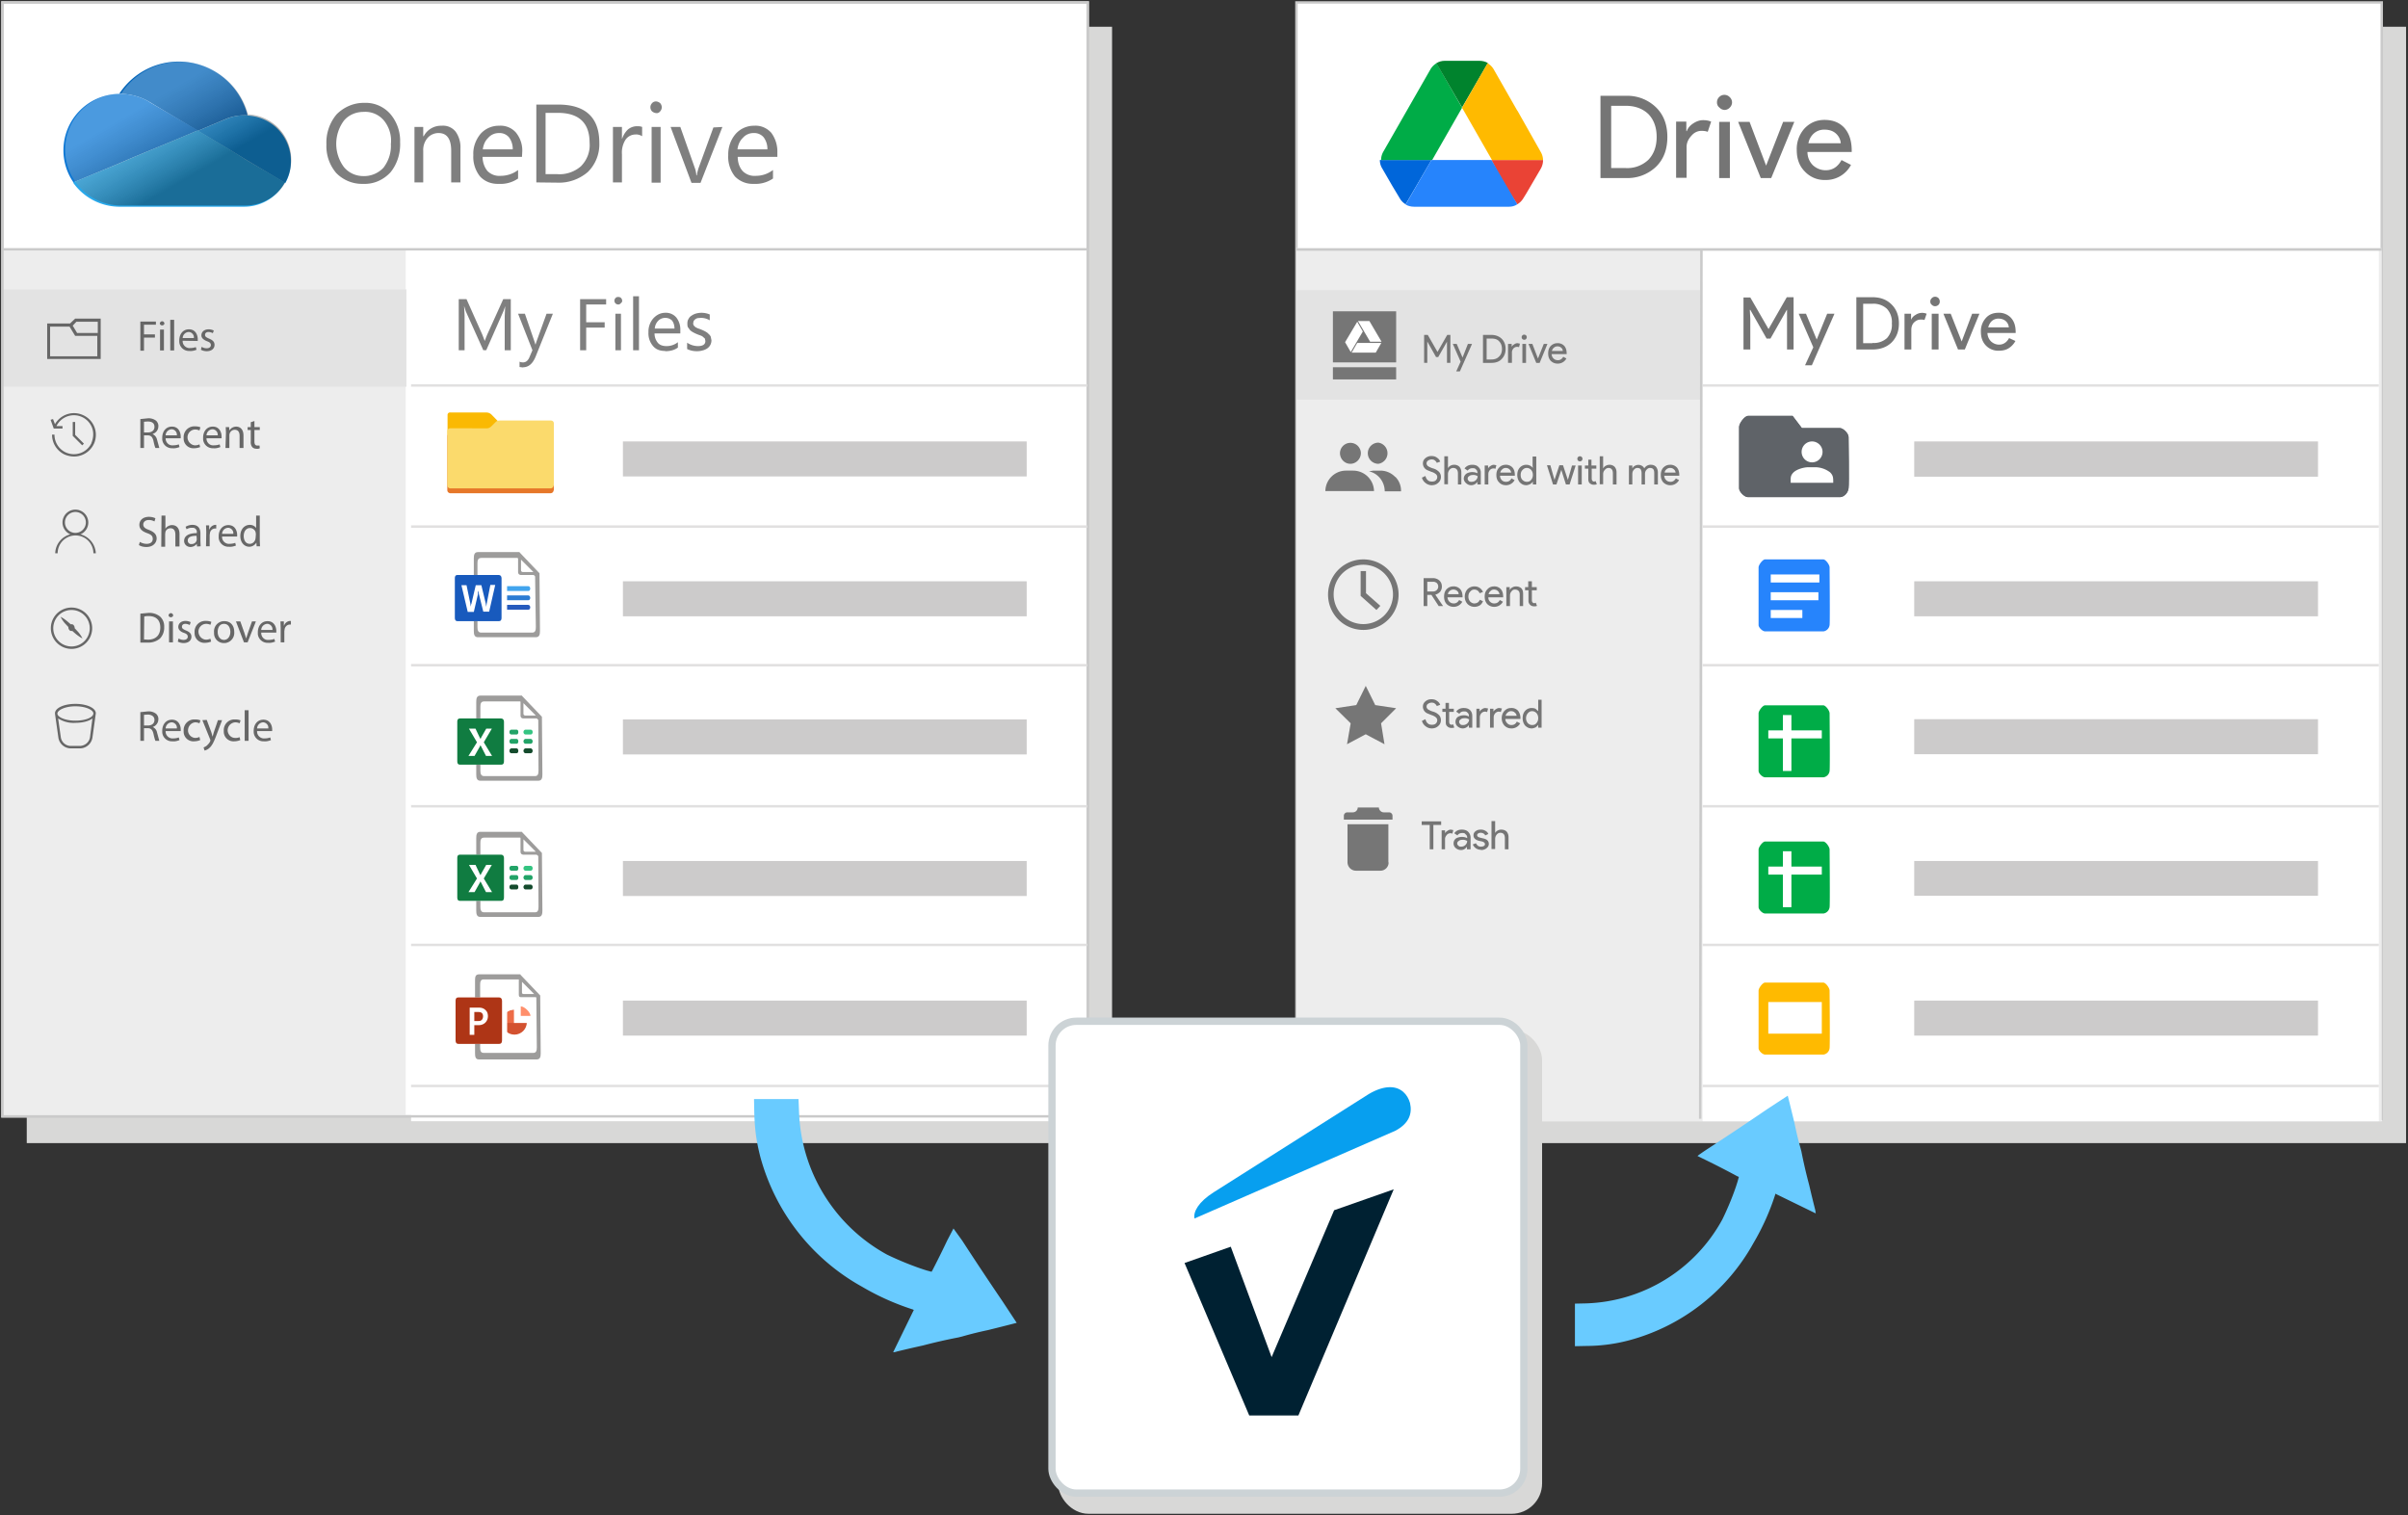 <svg xmlns="http://www.w3.org/2000/svg" id="migrate-onedrive-to-google-drive" viewBox="0 0 990 623">
	<rect x="0" y="0" width="990" height="623" fill="#333333" stroke="none"/>
	<defs>
		<path id="b" d="M61.5 50.6 35.8 111 19 65.6 0 72.3 26.6 135h20.2L86 42z"/>
		<path id="c" d="M75.8 2.8 12 43.2c-6.3 4-8.5 8.1-7.9 10.8l82.6-36.1c5.6-3 7-7 6-11.4C91.7 3 89 0 84.5 0c-2.4 0-5.3.8-8.7 2.8Z"/>
		<linearGradient id="a" x1="30.1%" x2="64.1%" y1="34.6%" y2="71.8%">
			<stop offset="0%" stop-color="#FFF" stop-opacity=".5"/>
			<stop offset="100%" stop-opacity=".7"/>
		</linearGradient>
	</defs>
	<g fill="none" fill-rule="evenodd">
		<path fill="#D8D8D7" fill-rule="nonzero" d="M543 11h446.2v459H543z"/>
		<path fill="#FFF" fill-rule="nonzero" d="M533 1h446.2v460H533z"/>
		<path fill="#FFF" stroke="#CACACA" d="M533 1h446.2v459H533z"/>
		<path fill="#EDEDED" fill-rule="nonzero" d="M533 102h446.2v359H533z"/>
		<g fill-rule="nonzero">
			<path fill="#FFF" d="M728.8 175h220.6v42H728.8z"/>
			<path fill="#69CBFF" d="M767.1 202.7c0 .6-.4 1-1 1.1h-16.8c-.6 0-1-.5-1.1-1.1v-13.3c0-.6.5-1 1.1-1.1h4.8c.3 0 .5.1.7.3l2.2 2.3a3 3 0 0 0 2 .8h7c.6 0 1 .5 1.1 1.1v9.9Z"/>
			<path fill="#067FC0" d="M782 190.5h5.1v1h-3.9v3.1h3.6v1h-3.6v4.3H782v-9.4Zm12.4 6a3.3 3.3 0 0 1-3 3.6h-.4a3.3 3.3 0 0 1-3.3-3.2v-.3a3.3 3.3 0 0 1 3-3.6h.4c1.7 0 3.2 1.4 3.3 3.1v.4Zm-5.4.1c0 1.5.9 2.6 2.1 2.6 1.2 0 2.1-1.1 2.1-2.6 0-1.1-.6-2.6-2-2.6s-2.1 1.3-2.2 2.6Zm7-6.6h1.2v10H796v-10Zm9.1 0v8.2l.1 1.8h-1.1l-.1-1.2c-.4.8-1.3 1.4-2.3 1.3-1.6 0-2.9-1.4-2.9-3.5 0-2.3 1.4-3.6 3-3.6.8 0 1.6.3 2 1v-4h1.3Zm-1.2 6-.1-.5a2 2 0 0 0-1.8-1.5c-1.3 0-2 1.1-2 2.6s.7 2.5 2 2.5c.9 0 1.6-.6 1.8-1.5l.1-.5V196Zm4 .8a2.1 2.1 0 0 0 2 2.3h.4c.7 0 1.3-.1 2-.4l.1.9c-.7.3-1.5.4-2.3.4a3.1 3.1 0 0 1-3.3-3v-.5c0-2 1.2-3.7 3.2-3.7 2.2 0 2.8 2 2.8 3.2v.6l-4.9.2Zm3.6-.9a1.7 1.7 0 0 0-1.4-2h-.3a2 2 0 0 0-1.9 2h3.6Zm2.7-.6-.1-2.1h1.1v1.3h.1a2 2 0 0 1 1.9-1.5h.4v1.2h-.4a1.6 1.6 0 0 0-1.6 1.6l-.1.6v3.6h-1.2l-.1-4.7Zm9.8-3.3-1.6.9-.2-.9 2-1.1h1v9.1h-1.1l-.1-8Z"/>
			<path fill="#FFF" d="M728.8 237.6h220.6v42H728.8z"/>
			<path fill="#69CBFF" d="M767.1 265.3c0 .6-.4 1-1 1.1h-16.8c-.6 0-1-.5-1.1-1.1V252c0-.6.5-1 1.1-1.1h4.8c.3 0 .5.1.7.3l2.2 2.3a3 3 0 0 0 2 .8h7c.6 0 1 .5 1.1 1.1v9.9Z"/>
			<path fill="#067FC0" d="M782 253.1h5.1v1h-3.9v3.1h3.6v1h-3.6v4.3H782v-9.4Zm12.4 6a3.3 3.3 0 0 1-3 3.6h-.4a3.3 3.3 0 0 1-3.3-3.2v-.3a3.3 3.3 0 0 1 3-3.6h.4c1.7 0 3.2 1.4 3.3 3.1v.4Zm-5.4.1c0 1.5.9 2.6 2.1 2.6 1.2 0 2.1-1.1 2.1-2.6 0-1.1-.6-2.6-2-2.6s-2.1 1.3-2.2 2.6Zm7-6.6h1.2v10H796v-10Zm9.1 0v8.2l.1 1.8h-1.1l-.1-1.2c-.4.8-1.3 1.4-2.3 1.3-1.6 0-2.9-1.4-2.9-3.5 0-2.3 1.4-3.6 3-3.6.8 0 1.6.3 2 1v-4h1.3Zm-1.2 6-.1-.5a2 2 0 0 0-1.8-1.4c-1.3 0-2 1.1-2 2.6s.7 2.5 2 2.5c.9 0 1.6-.6 1.8-1.5l.1-.5v-1.2Zm4 .8a2.1 2.1 0 0 0 2 2.3h.4c.7 0 1.3-.1 2-.4l.1.9c-.7.3-1.5.4-2.3.4a3.1 3.1 0 0 1-3.3-3v-.5c0-2 1.2-3.7 3.2-3.7 2.2 0 2.8 2 2.8 3.2v.6l-4.9.2Zm3.6-.9a1.7 1.7 0 0 0-1.4-2h-.3a2 2 0 0 0-1.9 2h3.6Zm2.7-.6-.1-2.1h1.1v1.3h.1a2 2 0 0 1 1.9-1.5h.4v1.2h-.4a1.6 1.6 0 0 0-1.6 1.6l-.1.6v3.6h-1.2l-.1-4.7Zm7.2 4.7v-.8l1-.9c2.3-2.2 3.4-3.4 3.4-4.8.1-.9-.5-1.7-1.4-1.8h-.4c-.7 0-1.4.3-1.9.8l-.4-.9a4 4 0 0 1 2.6-.9c1.4-.1 2.7 1 2.8 2.3v.3c0 1.7-1.2 3-3.1 5l-.7.6h4.1v1l-6 .1Z"/>
			<path fill="#FFF" d="M728.8 299.9h220.6v42H728.8z"/>
			<path fill="#69CBFF" d="M767.1 327.6c0 .6-.4 1-1 1.1h-16.8c-.6 0-1-.5-1.1-1.1v-13.3c0-.6.5-1 1.1-1.1h4.8c.3 0 .5.1.7.3l2.2 2.3a3 3 0 0 0 2 .8h7c.6 0 1 .5 1.1 1.1v9.9Z"/>
			<path fill="#067FC0" d="M782 315.5h5.1v1h-3.9v3.1h3.6v1h-3.6v4.3H782v-9.4Zm12.4 6a3.3 3.3 0 0 1-3 3.6h-.4a3.3 3.3 0 0 1-3.3-3.2v-.3a3.3 3.3 0 0 1 3-3.6h.4c1.7 0 3.2 1.4 3.3 3.1v.4Zm-5.4 0c0 1.5.9 2.6 2.1 2.6 1.2 0 2.1-1.1 2.1-2.6 0-1.1-.6-2.6-2-2.6s-2.1 1.3-2.2 2.6Zm7-6.5h1.2v10H796v-10Zm9.1 0v8.2l.1 1.8h-1.1l-.1-1.2c-.4.8-1.3 1.4-2.3 1.3-1.6 0-2.9-1.4-2.9-3.5 0-2.3 1.4-3.6 3-3.6.8 0 1.6.3 2 1v-4h1.3Zm-1.2 5.9-.1-.5a2 2 0 0 0-1.8-1.4c-1.3 0-2 1.1-2 2.6s.7 2.5 2 2.5c.9 0 1.6-.6 1.8-1.5l.1-.5v-1.2Zm4 .8a2.1 2.1 0 0 0 2 2.3h.4c.7 0 1.3-.1 2-.4l.1.9c-.7.3-1.5.4-2.3.4a3.1 3.1 0 0 1-3.3-3v-.5c0-2 1.2-3.7 3.2-3.7 2.2 0 2.8 2 2.8 3.2v.6l-4.9.2Zm3.6-.8a1.7 1.7 0 0 0-1.4-2h-.3a2 2 0 0 0-1.9 2h3.6Zm2.7-.7-.1-2.1h1.1v1.3h.1a2 2 0 0 1 1.9-1.5h.4v1.2h-.4a1.6 1.6 0 0 0-1.6 1.6l-.1.6v3.6h-1.2l-.1-4.7Zm7.4 3.3c.6.4 1.3.6 2 .6 1.6 0 2.1-1 2.1-1.8 0-1.3-1.2-1.8-2.4-1.8h-.7v-.9h.7c.9 0 2-.5 2-1.5a1.4 1.4 0 0 0-1.5-1.4h-.1c-.7 0-1.3.2-1.8.6l-.3-1a4 4 0 0 1 2.4-.6c1.8 0 2.6 1 2.6 2.2 0 1-.7 1.9-1.7 2 1.1.3 2 1.2 2 2.4 0 1.5-1.1 2.7-3.3 2.7a5 5 0 0 1-2.4-.6l.4-.9Z"/>
			<path fill="#FFF" d="M728.8 362.8h220.6v42H728.8z"/>
			<path fill="#69CBFF" d="M767.1 390.4c0 .6-.4 1-1 1.1h-16.8c-.6 0-1-.5-1.1-1.1v-13.3c0-.6.5-1 1.1-1.1h4.8c.3 0 .5.1.7.3l2.2 2.3a3 3 0 0 0 2 .8h7c.6 0 1 .5 1.1 1.1v9.9Z"/>
			<path fill="#067FC0" d="M782 378.3h5.1v1h-3.9v3.1h3.6v1h-3.6v4.3H782v-9.4Zm12.4 6a3.3 3.3 0 0 1-3 3.6h-.4a3.3 3.3 0 0 1-3.3-3.2v-.3a3.3 3.3 0 0 1 3-3.6h.4c1.7 0 3.2 1.4 3.3 3.1v.4Zm-5.4.1c0 1.5.9 2.6 2.1 2.6 1.2 0 2.1-1.1 2.1-2.6 0-1.1-.6-2.6-2-2.6s-2.1 1.3-2.2 2.6Zm7-6.6h1.2v10H796v-10Zm9.1 0v8.2l.1 1.8h-1.1l-.1-1.2c-.4.8-1.3 1.4-2.3 1.3-1.6 0-2.9-1.4-2.9-3.5 0-2.3 1.4-3.6 3-3.6.8 0 1.6.3 2 1v-4h1.3Zm-1.2 5.9-.1-.5a2 2 0 0 0-1.8-1.4c-1.3 0-2 1.1-2 2.6s.7 2.5 2 2.5c.9 0 1.6-.6 1.8-1.5l.1-.5v-1.2Zm4 .9a2.1 2.1 0 0 0 2 2.3h.4c.7 0 1.3-.1 2-.4l.1.9c-.7.3-1.5.4-2.3.4a3.1 3.1 0 0 1-3.3-3v-.5c0-2 1.2-3.7 3.2-3.7 2.2 0 2.8 2 2.8 3.2v.6l-4.9.2Zm3.6-.9a1.7 1.7 0 0 0-1.4-2h-.3a2 2 0 0 0-1.9 2h3.6Zm2.7-.6-.1-2.1h1.1v1.3h.1a2 2 0 0 1 1.9-1.5h.4v1.2h-.4a1.6 1.6 0 0 0-1.6 1.6l-.1.6v3.6h-1.2l-.1-4.7Zm11 4.7v-2.5H821v-.8l4.1-5.8h1.3v5.7h1.3v1h-1.3v2.5l-1.2-.1Zm0-3.5v-4.4l-.8 1.3-2.2 3.1h3Z"/>
		</g>
		<path fill="#FFF" fill-rule="nonzero" d="M700 103h278v358H700z"/>
		<path stroke="#E1E0E0" d="M700 216.5h278m-278 57h278m-278 58h278m-278 57h278m-278 58h278m-278-288h278"/>
		<path fill="#CCCBCB" fill-rule="nonzero" d="M787 181.5h166V196H787zm0 57.5h166v14.4H787zm0 56.7h166v14.4H787zm0 58.3h166v14.3H787zm0 57.4h166v14.4H787z"/>
		<path fill="#5F6368" fill-rule="nonzero" d="M756.5 204.4h-37.9c-1.4 0-3.6-2.2-3.6-3.6v-25.3c0-1.4 2.2-4.4 3.6-4.5H737l3.8 5h15.6c1.4 0 3.6 2.2 3.6 3.7 0 1.4.3 19 0 21.1-.3 2.1-2 3.5-3.4 3.6Z"/>
		<path fill="#5F6368" fill-rule="nonzero" d="M756.5 204.4h-37.9c-1.4 0-3.6-2.2-3.6-3.6v-25.3c0-1.4 2.2-4.4 3.6-4.5H737l3.8 5h15.6c1.4 0 3.6 2.2 3.6 3.7 0 1.4.3 19 0 21.1-.3 2.1-2 3.5-3.4 3.6Z"/>
		<path fill="#FFF" d="M745 181.5a4.3 4.3 0 1 0 4.3 4.3c0-2.4-2-4.3-4.3-4.3zm-1.4 10.6c-2 0-4.8.8-6.2 2.1-1.4 1.4-1.2 2.3-1.2 4.3h17.5c0-2.1 0-3-1.3-4.3a10.3 10.3 0 0 0-6.2-2.1h-2.6z"/>
		<g fill-rule="nonzero">
			<path fill="#2684FC" d="M749.7 259.6h-24c-1.1 0-2.7-1.6-2.7-2.6v-23.7c0-1 1.6-3.2 2.6-3.3h24c1 0 2.6 2.2 2.6 3.3 0 1 .2 22.1 0 23.7a3 3 0 0 1-2.5 2.6Z"/>
			<path fill="#FFF" d="M728 239.5v-3.3h20v3.3zm0 7.3v-3.3h19.6v3.3zm0 7.3v-3.3h13v3.3z"/>
		</g>
		<g fill-rule="nonzero">
			<path fill="#00AC47" d="M749.7 319.6h-24c-1.1 0-2.7-1.6-2.7-2.6v-23.7c0-1 1.6-3.2 2.6-3.3h24c1 0 2.6 2.2 2.6 3.3 0 1 .2 22.1 0 23.7a3 3 0 0 1-2.5 2.6Z"/>
			<g fill="#FFF">
				<path d="M733 317v-23h3.5v23z"/>
				<path d="M727 303.6v-3.3h22v3.3z"/>
			</g>
		</g>
		<g fill-rule="nonzero">
			<path fill="#00AC47" d="M749.7 375.6h-24c-1.1 0-2.7-1.6-2.7-2.6v-23.7c0-1 1.6-3.2 2.6-3.3h24c1 0 2.6 2.2 2.6 3.3 0 1 .2 22.1 0 23.7a3 3 0 0 1-2.5 2.6Z"/>
			<g fill="#FFF">
				<path d="M733 373v-23h3.5v23z"/>
				<path d="M727 359.6v-3.3h22v3.3z"/>
			</g>
		</g>
		<g fill-rule="nonzero">
			<path fill="#FFBA00" d="M749.7 433.6h-24c-1.1 0-2.7-1.6-2.7-2.6v-23.7c0-1 1.6-3.2 2.6-3.3h24c1 0 2.6 2.2 2.6 3.3 0 1 .2 22.1 0 23.7a3 3 0 0 1-2.5 2.6Z"/>
			<path fill="#FFF" d="M727 425v-13h22v13z"/>
		</g>
		<path fill="#757575" fill-rule="nonzero" d="M719.6 143.7V131l-.2-3.6h.2l6.7 11.8h1.6l6.7-11.8h.1v16.3h2.7v-21.5h-2.8l-7.5 13.1-7.5-13h-2.8v21.4h2.8Zm25.3 6.5 9.3-21.2h-3l-4.3 10.6-4.4-10.6h-3l6 13.8-3.4 7.4h2.8Zm24.9-6.5c3.3 0 6-1 8-3 1.9-2 2.9-4.5 2.9-7.7s-1-5.8-3-7.8-4.6-3-7.9-3h-6.6v21.5h6.6Zm0-2.6H766v-16.2h3.8a8 8 0 0 1 6 2.1 8 8 0 0 1 2 6 8 8 0 0 1-2 6 8 8 0 0 1-6 2Zm16 2.6v-8c0-1.2.3-2.2 1-3 .9-.9 1.8-1.3 2.8-1.3.7 0 1.3 0 1.6.2l.9-2.6a4.8 4.8 0 0 0-4.6.5 4 4 0 0 0-1.8 2V129H783v14.7h2.7Zm9.8-17.8c.5 0 1-.2 1.4-.6.3-.3.5-.8.5-1.3 0-.6-.2-1-.5-1.4a2 2 0 0 0-1.4-.6c-.6 0-1 .2-1.4.6-.4.4-.6.8-.6 1.4 0 .5.2 1 .6 1.3.4.4.8.6 1.4.6Zm1.4 17.8V129h-2.8v14.7h2.8Zm10.8 0 6-14.7h-3l-4.3 11.4L802 129h-3l6 14.7h2.7Zm14 .5c1.5 0 2.9-.3 4-1a8 8 0 0 0 2.8-3L826 139c-1 1.8-2.4 2.7-4.1 2.7-1.3 0-2.4-.5-3.3-1.3a5 5 0 0 1-1.5-3.5h11.6v-.3c0-2.6-.6-4.5-2-6a6.7 6.7 0 0 0-5.1-2c-2.1 0-3.9.7-5.2 2.2a8 8 0 0 0-2 5.6c0 2.2.6 4.1 2 5.6a7 7 0 0 0 5.4 2.2Zm4-9.6h-8.4c.3-1 .8-2 1.5-2.6a4 4 0 0 1 2.7-1c1.3 0 2.3.4 3 1 .8.7 1.2 1.6 1.3 2.6Z"/>
		<path fill="#E3E3E3" fill-rule="nonzero" d="M533.1 119.3h166v45h-166z"/>
		<g fill-rule="nonzero">
			<path fill="#767676" d="M568.8 334h2.3c.7 0 1.4.6 1.4 1.4v1.6h-20v-1.6c0-.8.7-1.4 1.4-1.4h2.3a2 2 0 0 0 2-2h8.7c0 1 .9 2 2 2Zm2 20.6v-15.7H554v15.7a3.5 3.5 0 0 0 3.6 3.4h9.9c1.9 0 3.4-1.5 3.4-3.4Z"/>
			<path fill="#757575" d="M589.3 349.2v-10h3.2v-1.5h-8v1.5h3.3v10h1.5Zm4.8 0v-4.3c0-.6.3-1.1.7-1.6a2 2 0 0 1 1.4-.7c.4 0 .7 0 .9.2l.4-1.5-1-.2c-.5 0-1 .2-1.4.5-.5.3-.8.6-1 1v-1.2h-1.4v7.8h1.4Zm6.6.3c1 0 1.8-.5 2.4-1.4v1.1h1.5v-4.8c0-1-.4-1.8-1-2.4-.6-.6-1.5-.9-2.6-.9-1.4 0-2.4.5-3.1 1.5l1.3.9c.4-.7 1.1-1 2-1 .5 0 1 0 1.3.5.4.3.7.7.7 1.3v.3c-.6-.3-1.3-.5-2.2-.5-1 0-1.9.3-2.5.7-.6.5-.9 1.2-.9 2 0 .7.3 1.4.9 1.9.6.5 1.3.8 2.2.8Zm0-1.4c-.4 0-.8 0-1-.3-.4-.3-.6-.6-.6-1s.2-.8.6-1c.4-.4 1-.5 1.5-.5a3 3 0 0 1 2 .5c0 .7-.3 1.2-.8 1.7-.5.4-1 .6-1.6.6Zm8.2 1.4c.9 0 1.7-.3 2.2-.7.6-.5 1-1 1-1.8 0-1.2-.8-2-2.4-2.3l-1.2-.3c-.8-.2-1.2-.5-1.2-1 0-.3.1-.5.4-.7a2 2 0 0 1 1-.3c.5 0 .8.1 1.2.3.3.2.6.4.7.8l1.3-.6c-.2-.5-.6-1-1.2-1.3-.5-.3-1.1-.5-1.8-.5-1 0-1.7.2-2.3.7a2 2 0 0 0-.8 1.7c0 1 .7 1.8 2.2 2.2l1.4.3c.8.3 1.1.6 1.1 1.1 0 .3-.1.5-.4.7-.3.2-.7.3-1.2.3a2 2 0 0 1-1.2-.3c-.4-.3-.7-.7-.9-1.1l-1.3.5a3.6 3.6 0 0 0 3.4 2.2Zm5.8-.3v-4.3c0-.6.2-1.2.6-1.7a2 2 0 0 1 1.5-.8c1.3 0 1.9.8 1.9 2.2v4.6h1.5v-5c0-1-.3-1.7-.8-2.3-.5-.5-1.3-.8-2.2-.8a3 3 0 0 0-1.5.4c-.4.2-.8.6-1 1v-4.9h-1.5v11.5h1.5Z"/>
			<path fill="#767676" d="m561.5 282 3.9 7.9 8.6 1.3-6.2 6.2 1.4 8.6-7.7-4.1-7.7 4.1 1.5-8.6-6.3-6.2 8.6-1.3z"/>
			<path fill="#757575" d="M588.6 299.5c1 0 2-.3 2.7-1a3 3 0 0 0 1.1-2.4 3 3 0 0 0-.7-2 5.3 5.3 0 0 0-2.5-1.5 8 8 0 0 1-2.2-1c-.3-.3-.5-.7-.5-1 0-.5.2-1 .6-1.2.4-.3.9-.5 1.5-.5.5 0 1 .1 1.3.4.4.3.7.7.8 1l1.4-.5a3 3 0 0 0-1.3-1.6c-.6-.5-1.4-.7-2.3-.7-1 0-1.8.3-2.5.9-.7.6-1 1.3-1 2.1a3 3 0 0 0 1.8 2.8l1.7.7a5 5 0 0 1 1.9 1c.3.3.5.7.5 1.1 0 .6-.2 1-.6 1.4-.4.4-1 .5-1.7.5l-.8-.1a2.7 2.7 0 0 1-1.4-1.2l-.4-1-1.4.7a4 4 0 0 0 1.5 2.2 4 4 0 0 0 2.5.9Zm8-.2c.5 0 1 0 1.3-.2l-.5-1.3a1.8 1.8 0 0 1-.6.2 1 1 0 0 1-.7-.3c-.2-.2-.3-.6-.3-1v-4h1.9v-1.3h-2V289h-1.4v2.4H593v1.3h1.4v4.4c0 .7.2 1.2.7 1.6.4.4 1 .6 1.5.6Zm4.8.2a3 3 0 0 0 2.5-1.4v1.1h1.4v-4.8c0-1-.3-1.8-.9-2.4-.6-.6-1.5-.9-2.6-.9-1.4 0-2.4.5-3.1 1.5l1.3.9c.4-.7 1-1 1.9-1 .5 0 1 0 1.4.5.4.3.6.7.6 1.3v.3a4 4 0 0 0-2.1-.5c-1 0-1.9.3-2.5.7-.6.5-.9 1.2-.9 2 0 .7.3 1.4.9 1.9.6.5 1.3.8 2.1.8Zm.2-1.4c-.5 0-.9 0-1.2-.3-.3-.3-.5-.6-.5-1s.2-.8.6-1c.4-.4 1-.5 1.5-.5a3 3 0 0 1 2 .5c0 .7-.3 1.2-.8 1.7-.5.4-1 .6-1.6.6Zm6.8 1.1v-4.3c0-.6.2-1.1.6-1.6a2 2 0 0 1 1.4-.7c.4 0 .7 0 1 .2l.4-1.5-1.1-.2c-.5 0-1 .2-1.4.5-.5.3-.8.6-1 1v-1.2H607v7.8h1.5Zm5.7 0v-4.3c0-.6.2-1.1.6-1.6a2 2 0 0 1 1.5-.7c.3 0 .6 0 .8.2l.5-1.5-1.1-.2c-.5 0-1 .2-1.4.5-.5.3-.8.6-1 1v-1.2h-1.4v7.8h1.5Zm7.3.3a4 4 0 0 0 3.6-2.1l-1.4-.7c-.5 1-1.2 1.4-2.2 1.4-.7 0-1.2-.2-1.7-.7-.5-.5-.8-1-.8-1.8h6.2v-.2a5 5 0 0 0-1-3.2 3.6 3.6 0 0 0-2.8-1.1c-1.2 0-2 .4-2.8 1.2-.7.8-1.1 1.8-1.1 3s.4 2.2 1.1 3c.8.8 1.7 1.2 2.9 1.2Zm2.1-5.2H619c.1-.5.4-1 .8-1.3a2 2 0 0 1 1.4-.6c.7 0 1.2.2 1.6.6.4.3.7.8.7 1.3Zm6.2 5.2c.6 0 1-.2 1.6-.4.4-.3.8-.6 1-1h.1v1.1h1.4v-11.5h-1.4v4.7l-1.1-1c-.5-.2-1-.3-1.6-.3-1 0-2 .4-2.7 1.2-.7.8-1 1.8-1 3 0 1.1.3 2.1 1 3 .8.8 1.7 1.2 2.7 1.2Zm.2-1.4c-.7 0-1.3-.3-1.8-.8a3.2 3.2 0 0 1 0-4c.5-.6 1.1-.9 1.8-.9s1.3.3 1.8.8c.5.6.7 1.3.7 2a3 3 0 0 1-.7 2.1c-.5.6-1 .8-1.8.8Z"/>
			<path fill="#767676" d="M560.5 259a14.5 14.5 0 1 1 0-29 14.5 14.5 0 0 1 0 29Zm0-26.8a12.2 12.2 0 1 0 12.2 12.2c0-6.8-5.5-12.2-12.2-12.2Zm7 16.9-5.9-5.2v-9.1h-2.2V245l6.5 5.8 1.6-1.7Z"/>
			<path fill="#757575" d="M586.8 249.2v-4.6h1.7l3 4.6h1.8l-3.2-4.7c.8-.2 1.4-.6 2-1.2.5-.7.7-1.4.7-2.1 0-1-.3-1.8-1-2.5a4 4 0 0 0-2.5-1h-4v11.5h1.5Zm2.4-6h-2.4v-4h2.5c.6 0 1 .2 1.5.6.3.4.5.8.5 1.4 0 .5-.2 1-.6 1.4-.4.4-1 .6-1.5.6Zm8.4 6.3a4 4 0 0 0 3.6-2.1l-1.3-.7c-.6 1-1.3 1.4-2.2 1.4-.7 0-1.3-.2-1.8-.7-.5-.5-.7-1-.8-1.8h6.2v-.2c0-1.4-.3-2.4-1-3.2a3.6 3.6 0 0 0-2.8-1.1c-1.1 0-2 .4-2.8 1.2-.7.8-1 1.8-1 3s.3 2.2 1 3a4 4 0 0 0 2.9 1.2Zm2.1-5.2h-4.4c0-.5.3-1 .7-1.3.4-.4 1-.6 1.5-.6.6 0 1.2.2 1.6.6.4.3.6.8.6 1.3Zm6.5 5.2c.8 0 1.5-.2 2.2-.6.6-.4 1-1 1.3-1.7l-1.3-.6c-.4 1-1.2 1.5-2.3 1.5-.6 0-1.2-.3-1.7-.8a3 3 0 0 1-.7-2c0-.8.2-1.5.7-2 .5-.6 1-.9 1.7-.9 1 0 1.8.5 2.2 1.5l1.4-.5a3.7 3.7 0 0 0-3.4-2.3 4 4 0 0 0-3 1.2c-.7.8-1.1 1.8-1.1 3s.4 2.2 1.1 3a4 4 0 0 0 3 1.2Zm8.1 0a4 4 0 0 0 3.6-2.1l-1.3-.7c-.5 1-1.3 1.4-2.2 1.4a2.4 2.4 0 0 1-2.5-2.5h6.1v-.2c0-1.4-.3-2.4-1-3.2a3.6 3.6 0 0 0-2.8-1.1c-1 0-2 .4-2.7 1.2-.8.8-1.1 1.8-1.1 3s.3 2.2 1 3a4 4 0 0 0 3 1.2Zm2.2-5.2H612c.1-.5.4-1 .8-1.3.4-.4.8-.6 1.4-.6.7 0 1.2.2 1.6.6.4.3.6.8.7 1.3Zm4.3 4.9v-4.3c0-.7.2-1.3.6-1.7.3-.5.8-.8 1.4-.8 1.3 0 2 .7 2 2v4.8h1.4v-5c0-1-.2-1.7-.7-2.3-.6-.5-1.3-.8-2.3-.8a3 3 0 0 0-1.4.4 2 2 0 0 0-1 1h-.1v-1.1h-1.4v7.8h1.5Zm9.8.1c.5 0 1 0 1.3-.2l-.5-1.3a1.8 1.8 0 0 1-.6.2 1 1 0 0 1-.7-.3c-.2-.2-.3-.6-.3-1v-4h2v-1.3h-2V239h-1.5v2.4H627v1.3h1.4v4.4c0 .7.3 1.2.7 1.6.4.4 1 .6 1.6.6Z"/>
			<path fill="#767676" d="M559.5 186.3c0 2.4-2 4.4-4.3 4.4-2.4 0-4.3-2-4.3-4.4a4.3 4.3 0 0 1 7.3-3c.8.8 1.3 1.9 1.3 3Zm7.2-4.3a4.3 4.3 0 0 0 0 8.7 4.4 4.4 0 0 0 0-8.7Zm-10.4 11.5h-3a8.5 8.5 0 0 0-8.4 8.4h20a8.6 8.6 0 0 0-8.5-8.4Zm17.3 2.6a8.4 8.4 0 0 0-6-2.6h-3l-1.8.3c3.8.8 6.5 4.3 6.5 8.2h6.7a8 8 0 0 0-2.4-6Z"/>
			<path fill="#757575" d="M588.6 199.5c1 0 2-.3 2.7-1a3 3 0 0 0 1.1-2.4 3 3 0 0 0-.7-2 5.3 5.3 0 0 0-2.5-1.5 8 8 0 0 1-2.2-1c-.3-.3-.5-.7-.5-1 0-.5.2-1 .6-1.2.4-.3.9-.5 1.5-.5.5 0 1 .1 1.3.4.4.3.7.7.8 1l1.4-.5a3 3 0 0 0-1.3-1.6c-.6-.5-1.4-.7-2.3-.7-1 0-1.8.3-2.5.9-.7.6-1 1.3-1 2.1a3 3 0 0 0 1.8 2.8l1.7.7a5 5 0 0 1 1.9 1c.3.3.5.7.5 1.1 0 .6-.2 1-.6 1.4-.4.4-1 .5-1.7.5l-.8-.1a2.7 2.7 0 0 1-1.4-1.2l-.4-1-1.4.7a4 4 0 0 0 1.5 2.2 4 4 0 0 0 2.5.9Zm6.7-.3v-4.3c0-.6.2-1.2.6-1.7a2 2 0 0 1 1.5-.8c1.3 0 2 .8 2 2.2v4.6h1.4v-5c0-1-.3-1.7-.8-2.3a3 3 0 0 0-2.2-.8 3 3 0 0 0-1.5.4c-.4.2-.8.6-1 1v-4.9h-1.5v11.5h1.5Zm9.6.3a3 3 0 0 0 2.5-1.4v1.1h1.4v-4.8a3 3 0 0 0-1-2.4c-.5-.6-1.4-.9-2.5-.9-1.4 0-2.4.5-3.2 1.5l1.3.9c.5-.7 1.2-1 2-1 .5 0 1 0 1.4.5.4.3.6.7.6 1.3v.3c-.5-.3-1.3-.5-2.1-.5-1 0-1.9.3-2.5.7-.6.5-1 1.2-1 2 0 .7.4 1.4 1 1.9a3 3 0 0 0 2.1.8Zm.1-1.4c-.4 0-.8 0-1.1-.3-.3-.3-.5-.6-.5-1s.2-.8.6-1c.4-.4 1-.5 1.5-.5a3 3 0 0 1 2 .5c0 .7-.3 1.2-.8 1.7-.5.4-1 .6-1.7.6Zm6.9 1.1v-4.3c0-.6.2-1.1.6-1.6a2 2 0 0 1 1.4-.7c.4 0 .7 0 .9.2l.4-1.5-1-.2c-.5 0-1 .2-1.4.5-.5.3-.8.6-1 1v-1.2h-1.4v7.8h1.5Zm7.2.3a4 4 0 0 0 3.6-2.1l-1.3-.7c-.5 1-1.3 1.4-2.2 1.4-.7 0-1.3-.2-1.8-.7-.4-.5-.7-1-.7-1.8h6.1v-.2c0-1.4-.3-2.4-1-3.2a3.6 3.6 0 0 0-2.8-1.1c-1 0-2 .4-2.7 1.2-.8.8-1.1 1.8-1.1 3s.3 2.2 1.1 3c.7.8 1.7 1.2 2.8 1.2Zm2.2-5.2h-4.5c.1-.5.4-1 .8-1.3a2 2 0 0 1 1.4-.6c.7 0 1.2.2 1.6.6.4.3.6.8.7 1.3Zm6.2 5.2c.5 0 1-.2 1.5-.4.5-.3.9-.6 1.1-1h.1v1.1h1.4v-11.5h-1.5v3.7l.1 1a3.4 3.4 0 0 0-2.7-1.3c-1 0-2 .4-2.7 1.2-.7.8-1 1.8-1 3 0 1.1.3 2.1 1 3 .8.8 1.6 1.2 2.7 1.2Zm.2-1.4c-.7 0-1.3-.3-1.8-.8s-.7-1.2-.7-2 .2-1.5.7-2c.5-.6 1.1-.9 1.8-.9s1.3.3 1.8.8c.5.6.7 1.3.7 2a3 3 0 0 1-.7 2.1c-.5.6-1 .8-1.8.8Zm12.2 1.1 2-6 1.9 6h1.5l2.5-7.8h-1.5l-1.7 5.9-2-6h-1.5l-2 6-1.7-6H636l2.5 7.9h1.5Zm9.6-9.5c.3 0 .6-.1.8-.3.2-.2.3-.5.3-.7a1 1 0 0 0-.3-.8 1 1 0 0 0-.8-.3 1 1 0 0 0-.7.3 1 1 0 0 0-.3.8c0 .2.1.5.3.7.2.2.5.3.7.3Zm.8 9.5v-7.8h-1.5v7.8h1.5Zm4.8.1c.5 0 1 0 1.4-.2l-.5-1.3a1.8 1.8 0 0 1-.7.2 1 1 0 0 1-.6-.3c-.2-.2-.3-.6-.3-1v-4h1.9v-1.3h-2V189H653v2.4h-1.4v1.3h1.4v4.4c0 .7.2 1.2.6 1.6.5.4 1 .6 1.6.6Zm4-.1v-4.3c0-.6.2-1.2.7-1.7.4-.5.9-.8 1.5-.8 1.2 0 1.8.8 1.8 2.2v4.6h1.5v-5c0-1-.3-1.7-.8-2.3a3 3 0 0 0-2.2-.8 3 3 0 0 0-1.4.4 2 2 0 0 0-1 1h-.1v-4.9h-1.4v11.5h1.4Zm12 0v-4.3c0-.7.2-1.3.6-1.7.4-.5.9-.8 1.4-.8.7 0 1.1.2 1.4.5.2.4.4.9.4 1.6v4.7h1.4v-4.3c0-.7.2-1.3.6-1.7.4-.5.9-.8 1.4-.8.7 0 1.1.2 1.4.5.3.4.4.9.4 1.6v4.7h1.5v-4.9c0-1-.3-1.8-.8-2.4-.5-.5-1.2-.8-2-.8a3 3 0 0 0-2.8 1.5c-.2-.5-.5-.8-1-1.1a2.9 2.9 0 0 0-2.8 0 2 2 0 0 0-1 1h-.1v-1.1h-1.4v7.8h1.4Zm15.6.3a4 4 0 0 0 3.6-2.1l-1.3-.7c-.6 1-1.3 1.4-2.2 1.4-.7 0-1.3-.2-1.8-.7-.5-.5-.7-1-.8-1.8h6.2v-.2c0-1.4-.3-2.4-1-3.2a3.6 3.6 0 0 0-2.8-1.1c-1.1 0-2 .4-2.8 1.2-.7.8-1 1.8-1 3s.3 2.2 1 3a4 4 0 0 0 3 1.2Zm2.2-5.2h-4.5c0-.5.3-1 .7-1.3.4-.4 1-.6 1.5-.6.7 0 1.2.2 1.6.6.4.3.6.8.7 1.3Z"/>
			<path fill="#767676" d="M548 128h26v21h-26zm0 23h26v5h-26z"/>
			<path fill="#FFF" d="m555.7 145 2.3-4h9.9l-2.3 4h-10Zm12.3-4.5-5-8.5h-4.7l5 8.5h4.7Zm-12.7 4.3 5-8.5-2.3-4-5 8.4 2.3 4Z"/>
			<path fill="#757575" d="M586.8 149.2v-8.8l3.6 6.4h.9l3.6-6.3v8.7h1.4v-11.5H595l-4 7-4-7h-1.5v11.5h1.4Zm13.4 3.5 5-11.3h-1.7l-2.2 5.6-2.4-5.6h-1.6l3.2 7.3-1.8 4h1.5Zm13-3.5c1.7 0 3.2-.5 4.2-1.6 1-1 1.6-2.4 1.6-4.1 0-1.7-.5-3.1-1.6-4.2-1-1-2.5-1.6-4.2-1.6h-3.5v11.5h3.5Zm0-1.4h-2v-8.6h2c1.3 0 2.4.3 3.1 1.1.8.8 1.2 1.8 1.2 3.2 0 1.3-.4 2.4-1.2 3.1-.7.8-1.8 1.2-3.1 1.2Zm8.4 1.4v-4.3c0-.6.2-1.1.6-1.6a2 2 0 0 1 1.4-.7c.4 0 .7 0 .9.2l.4-1.5-1-.2c-.5 0-1 .2-1.4.5-.5.3-.8.6-1 1v-1.2H620v7.8h1.5Zm5-9.5c.4 0 .6-.1.8-.3.2-.2.3-.5.3-.7a1 1 0 0 0-.3-.8 1 1 0 0 0-.7-.3 1 1 0 0 0-.8.3 1 1 0 0 0-.3.8c0 .2.1.5.3.7.2.2.5.3.8.3Zm.8 9.5v-7.8h-1.5v7.8h1.5Zm5.6 0 3.2-7.8h-1.5l-2.4 6-2.3-6h-1.6l3.2 7.8h1.4Zm7.4.3a4 4 0 0 0 3.6-2.1l-1.3-.7c-.6 1-1.3 1.4-2.2 1.4-.7 0-1.3-.2-1.8-.7-.5-.5-.7-1-.8-1.8h6.2v-.2c0-1.4-.3-2.4-1-3.2a3.6 3.6 0 0 0-2.8-1.1c-1.1 0-2 .4-2.8 1.2-.7.8-1 1.8-1 3s.3 2.2 1 3c.8.8 1.7 1.2 2.9 1.2Zm2.1-5.2H638c.2-.5.4-1 .8-1.3.4-.4 1-.6 1.5-.6.6 0 1.2.2 1.6.6.4.3.6.8.6 1.3Z"/>
		</g>
		<g fill-rule="nonzero">
			<path fill="#0066DA" d="m572.4 76.4 3 5a7 7 0 0 0 2.5 2.6l10.6-18.2h-21.2c0 1.2.3 2.4 1 3.5l4.1 7.1Z"/>
			<path fill="#00AC47" d="M601.1 44.3 590.6 26a7 7 0 0 0-2.5 2.5l-19.4 33.9a7 7 0 0 0-.9 3.4h21l12.3-21.5Z"/>
			<path fill="#EA4335" d="M623.8 84a7 7 0 0 0 2.5-2.5l1.3-2.1 5.9-10.1c.6-1.1.9-2.3.9-3.5h-21.2l4.5 8.8 6.1 9.4Z"/>
			<path fill="#00832D" d="m601.1 44.2 10.6-18.3c-1-.6-2.2-.9-3.5-.9H594c-1.2 0-2.4.3-3.5 1l10.6 18.2Z"/>
			<path fill="#2684FC" d="M613.2 65.8h-24.7l-10.6 18.3c1 .6 2.2.9 3.5.9h39c1.2 0 2.4-.3 3.4-1l-10.6-18.2Z"/>
			<path fill="#FFBA00" d="m623.8 45.5-9.7-17a7 7 0 0 0-2.5-2.5l-10.5 18.3 12.3 21.5h21a7 7 0 0 0-1-3.4l-9.6-17Z"/>
			<path fill="#757575" d="M668.4 73.2a17 17 0 0 0 12.4-4.6c3.2-3.1 4.7-7.2 4.7-12.3 0-5-1.5-9.1-4.7-12.2a16.9 16.9 0 0 0-12.4-4.7H658v33.8h10.4Zm0-4.1h-6V43.5h6c3.9 0 7 1.2 9.3 3.4 2.2 2.3 3.4 5.4 3.4 9.4s-1.2 7.1-3.4 9.4a12.6 12.6 0 0 1-9.3 3.4Zm25 4.1V60.5c0-1.8.7-3.3 2-4.7 1.1-1.3 2.5-2 4.2-2 1.2 0 2 .2 2.5.4l1.4-4.2c-1-.4-2-.6-3.3-.6-1.3 0-2.6.4-4 1.3s-2.3 2-2.7 3.2h-.2V50h-4.2v23.1h4.4Zm15.6-28a3 3 0 0 0 2.2-1 3 3 0 0 0 .9-2.1 3 3 0 0 0-1-2.2 3 3 0 0 0-2-.9 3 3 0 0 0-2.3.9 3 3 0 0 0-.9 2.2c0 .8.3 1.6 1 2.1a3 3 0 0 0 2.1 1Zm2.2 28V50.1h-4.4v23.1h4.4Zm17 0 9.5-23.1h-4.6l-7 18-6.8-18h-4.7l9.3 23.1h4.4Zm22.2.8a11.6 11.6 0 0 0 10.6-6.2l-3.9-2c-1.5 2.8-3.7 4.2-6.5 4.2-2 0-3.7-.7-5.2-2a7.6 7.6 0 0 1-2.3-5.5h18.2V62c0-4-1-7.1-3-9.4-2-2.2-4.7-3.3-8.2-3.3-3.3 0-6 1.2-8.2 3.5a12.6 12.6 0 0 0-3.2 8.9c0 3.5 1 6.5 3.3 8.8a11 11 0 0 0 8.4 3.5Zm6.4-15.1h-13.3a7 7 0 0 1 2.3-4.1c1.2-1 2.6-1.5 4.2-1.5 2 0 3.6.5 4.8 1.6a6 6 0 0 1 2 4Z"/>
		</g>
		<path stroke="#CACACA" d="M533 102.6h446.2M699 460l.5-357.5"/>
		<path fill="#D8D8D7" fill-rule="nonzero" d="M11 11h446.2v459H11z"/>
		<path fill="#FFF" fill-rule="nonzero" stroke="#CACACA" d="M1 1h446.2v458H1z"/>
		<path fill="#EDEDED" fill-rule="nonzero" d="M1 102.5h165.8v356H1z"/>
		<path fill="#FFF" fill-rule="nonzero" d="M169 103h278v358H169z"/>
		<path fill="#CCCBCB" fill-rule="nonzero" d="M256.1 181.5h166v14.4h-166zm0 57.5h166v14.4h-166zm0 56.8h166v14.4h-166zm0 58.2h166v14.4h-166zm0 57.4h166v14.4h-166z"/>
		<path fill="#9D9C9B" d="M213.6 227h-17.1c-1.5 0-1.7 1.2-1.7 2.6v29.8c0 1.4.2 2.6 1.7 2.6h23.8c1.5 0 1.7-1.2 1.7-2.6l-.2-23.7-8.2-8.6Z"/>
		<path fill="#FFF" d="M212.9 229.4h-15c-1.4 0-1.6 1-1.6 2.2v26.2c0 1.2.2 2.3 1.5 2.3h21c1.3 0 1.5-1 1.5-2.3L220 237l-7.2-7.6Z"/>
		<path fill="#9D9C9B" d="M213 227.4v8c.1.6.4.9 1 1h7.6l-8.5-9Z"/>
		<path fill="#FFF" d="M214.2 230.1v4.3c0 .6.3.7.7.8h4.4l-5-5Z"/>
		<g fill-rule="nonzero">
			<path fill="#42A5EE" d="M208.4 243v-2h8.8c.5 0 .8.5.8 1s-.3 1-.8 1h-8.8Z"/>
			<path fill="#265BBD" d="M208.4 250.7v-2h8.8c.5 0 .8.6.8 1 0 .5-.3 1-.8 1h-8.8Z"/>
			<path fill="#2C7CD3" d="M208.4 246.8v-2h8.8c.5 0 .8.6.8 1 0 .5-.3 1-.8 1h-8.8Z"/>
		</g>
		<path fill="#FFF" d="M207.2 236.4h-16.9c-1 0-1.2.6-1.2 1.3V254c0 .8.2 1.4 1.2 1.4h16.9c1 0 1.2-.6 1.2-1.4v-16.3c-.1-.8-.6-1.3-1.2-1.3Z"/>
		<path fill="#185ABD" d="M205 236.4h-16.8c-1 0-1.2.6-1.2 1.3V254c0 .8.2 1.4 1.2 1.4H205c1 0 1.2-.6 1.2-1.4v-16.3c0-.8-.5-1.3-1.2-1.3Z"/>
		<path fill="#FFF" fill-rule="nonzero" d="M193.5 249v.6l.1-.7c0-.2 0-.4.2-.6l1.8-7.7h2.3l1.8 7.5.2 1.4.2-1.3 1.5-7.7h2l-2.5 11h-2.4l-1.8-7.2-.1-.8-.1-.8c0 .2 0 .5-.2.8v.8l-1.7 7.3h-2.5l-2.6-11h2.1l1.6 7.7v.6Z"/>
		<path fill="#9D9C9B" d="M214.6 286h-17.1c-1.5 0-1.7 1.2-1.7 2.6v29.8c0 1.4.2 2.6 1.7 2.6h23.8c1.5 0 1.7-1.2 1.7-2.6l-.2-23.7-8.2-8.6Z"/>
		<path fill="#FFF" d="M214 288.4h-15c-1.3 0-1.5 1-1.5 2.2v26.2c0 1.2.2 2.3 1.5 2.3h21c1.2 0 1.4-1 1.4-2.3l-.1-20.8-7.3-7.6Z"/>
		<path fill="#9D9C9B" d="M214 286.4v8c.1.6.4.9 1 1h7.6l-8.5-9Z"/>
		<path fill="#FFF" d="M215.2 289.1v4.3c0 .6.3.7.7.8h4.4l-5-5Z"/>
		<g fill-rule="nonzero">
			<path fill="#34C481" d="M216 302c-.4 0-.8-.5-.8-1s.4-1 .8-1h2.2c.5 0 .8.5.8 1s-.3 1-.8 1H216Z"/>
			<path fill="#22A367" d="M210.2 302c-.4 0-.8-.5-.8-1s.4-1 .8-1h2.2c.5 0 .7.5.7 1s-.2 1-.7 1h-2.2zm5.8 3.8c-.4 0-.8-.5-.8-1 0-.4.4-1 .8-1h2.2c.5 0 .8.6.8 1 0 .5-.3 1-.8 1H216zm-5.8 0c-.4 0-.8-.5-.8-1 0-.4.4-1 .8-1h2.2c.5 0 .7.6.7 1 0 .5-.2 1-.7 1h-2.2z"/>
			<path fill="#144B2D" d="M216 309.7c-.4 0-.8-.5-.8-1 0-.4.4-1 .8-1h2.2c.5 0 .8.6.8 1 0 .5-.3 1-.8 1H216zm-5.8 0c-.4 0-.8-.5-.8-1 0-.4.4-1 .8-1h2.2c.5 0 .7.6.7 1 0 .5-.2 1-.7 1h-2.2z"/>
		</g>
		<path fill="#FFF" d="M208.2 295.4h-16.9c-1 0-1.2.6-1.2 1.3V313c0 .8.2 1.4 1.2 1.4h16.9c1 0 1.2-.6 1.2-1.4v-16.3c-.1-.8-.6-1.3-1.2-1.3Z"/>
		<path fill="#107C41" d="M206 295.4h-16.8c-1 0-1.2.6-1.2 1.3V313c0 .8.2 1.4 1.2 1.4H206c1 0 1.2-.6 1.2-1.4v-16.3c0-.8-.5-1.3-1.2-1.3Z"/>
		<path fill="#FFF" fill-rule="nonzero" d="m192.6 310.8 3.5-5.6-3.3-5.6h2.7l1.7 3.6.4.7c0-.3.2-.5.3-.8l2-3.5h2.3l-3.3 5.6 3.4 5.6h-2.5l-2-3.9-.3-.5-.2.5-2.2 3.9h-2.5Z"/>
		<path fill="#9D9C9B" d="M214.6 342h-17.1c-1.5 0-1.7 1.2-1.7 2.6v29.8c0 1.4.2 2.6 1.7 2.6h23.8c1.5 0 1.7-1.2 1.7-2.6l-.2-23.7-8.2-8.6Z"/>
		<path fill="#FFF" d="M214 344.4h-15c-1.3 0-1.5 1-1.5 2.2v26.2c0 1.2.2 2.3 1.5 2.3h21c1.2 0 1.4-1 1.4-2.3l-.1-20.8-7.3-7.6Z"/>
		<path fill="#9D9C9B" d="M214 342.4v8c.1.6.4.9 1 1h7.6l-8.5-9Z"/>
		<path fill="#FFF" d="M215.2 345.1v4.3c0 .6.3.7.7.8h4.4l-5-5Z"/>
		<g fill-rule="nonzero">
			<path fill="#34C481" d="M216 358c-.4 0-.8-.5-.8-1s.4-1 .8-1h2.2c.5 0 .8.5.8 1s-.3 1-.8 1H216Z"/>
			<path fill="#22A367" d="M210.2 358c-.4 0-.8-.5-.8-1s.4-1 .8-1h2.2c.5 0 .7.5.7 1s-.2 1-.7 1h-2.2zm5.8 3.8c-.4 0-.8-.5-.8-1 0-.4.4-1 .8-1h2.2c.5 0 .8.6.8 1 0 .5-.3 1-.8 1H216zm-5.8 0c-.4 0-.8-.5-.8-1 0-.4.4-1 .8-1h2.2c.5 0 .7.6.7 1 0 .5-.2 1-.7 1h-2.2z"/>
			<path fill="#144B2D" d="M216 365.7c-.4 0-.8-.5-.8-1 0-.4.4-1 .8-1h2.2c.5 0 .8.6.8 1 0 .5-.3 1-.8 1H216zm-5.8 0c-.4 0-.8-.5-.8-1 0-.4.4-1 .8-1h2.2c.5 0 .7.6.7 1 0 .5-.2 1-.7 1h-2.2z"/>
		</g>
		<path fill="#FFF" d="M208.2 351.4h-16.9c-1 0-1.2.6-1.2 1.3V369c0 .8.2 1.4 1.2 1.4h16.9c1 0 1.2-.6 1.2-1.4v-16.3c-.1-.8-.6-1.3-1.2-1.3Z"/>
		<path fill="#107C41" d="M206 351.4h-16.8c-1 0-1.2.6-1.2 1.3V369c0 .8.2 1.4 1.2 1.4H206c1 0 1.2-.6 1.2-1.4v-16.3c0-.8-.5-1.3-1.2-1.3Z"/>
		<path fill="#FFF" fill-rule="nonzero" d="m192.6 366.8 3.5-5.6-3.3-5.6h2.7l1.7 3.6.4.7c0-.3.2-.5.3-.8l2-3.5h2.3l-3.3 5.6 3.4 5.6h-2.5l-2-3.9-.3-.5-.2.5-2.2 3.9h-2.5Z"/>
		<path fill="#9D9C9B" d="M214 400.6h-17c-1.5 0-1.7 1-1.7 2.5V433c0 1.5.2 2.6 1.6 2.6h23.7c1.5 0 1.7-1.1 1.7-2.6l-.2-23.7-8.2-8.6Z"/>
		<path fill="#FFF" d="M213.5 402.7h-14.7c-1.2 0-1.4 1-1.4 2.2v25.7c0 1.3.2 2.3 1.4 2.3h20.5c1.2 0 1.4-1 1.4-2.3l-.2-20.5-7-7.4Z"/>
		<path fill="#9D9C9B" d="M213.3 401v8c0 .8.3 1 1 1h7.5l-8.5-9Z"/>
		<path fill="#FFF" d="M214.6 403.7v4.3c0 .5.2.7.7.7h4.3l-5-5Z"/>
		<g fill-rule="nonzero" transform="translate(206.4 413.8)">
			<circle cx="5.1" cy="6.5" r="5.1" fill="#D35230"/>
			<path fill="#ED6C47" d="M5.3 1.5c-1.4 0-2.9.4-3.8 1.4C.5 3.9 0 5.3 0 6.8h5.3V1.5Z"/>
			<path fill="#FFF" d="M4.9 1c2.9 0 6.3 1.9 6.3 5.8H4.9V1Z"/>
			<path fill="#FF8F6B" d="M7.8 0c1.4 0 3.9 2.4 3.9 3.9h-4V0Z"/>
		</g>
		<path fill="#FFF" d="M207.3 410.1h-16.7c-1 0-1.2.6-1.2 1.4v16.2c0 .8.2 1.5 1.2 1.5h16.7c1 0 1.2-.7 1.2-1.5v-16.2c0-.9-.5-1.4-1.2-1.4Z"/>
		<path fill="#AE3516" d="M205.2 410.1h-16.7c-1 0-1.2.6-1.2 1.4v16.2c0 .8.2 1.5 1.2 1.5h16.7c1 0 1.2-.7 1.2-1.5v-16.2c0-.9-.5-1.4-1.2-1.4Z"/>
		<path fill="#FFF" fill-rule="nonzero" d="M197 414.3c1 0 1.9.3 2.6 1 .7.6 1 1.5 1 2.5 0 1.4-.7 2.6-1.8 3.2a4 4 0 0 1-2 .5H195v4h-1.9v-11.2h3.9Zm-2 5.5h1.6c.6 0 1 0 1.5-.5.3-.3.5-.9.5-1.4 0-1.3-.7-1.8-1.9-1.8H195v3.7Z"/>
		<g fill-rule="nonzero">
			<path fill="#FAB903" d="M184 170.8v7.8h26l-7.8-8a3 3 0 0 0-2.2-1h-14.8a1 1 0 0 0-1.2 1v.2Z"/>
			<path fill="#E67729" d="M227.7 201.7V176c0-.6-.5-1.1-1.1-1.1h-21.2c-.7 0-1.3.2-1.7.7l-1.8 1.8c-.5.4-1 .7-1.6.7H185c-.6 0-1.1.5-1.1 1.1v22.4c0 .6.5 1.1 1.1 1.2h41.4c.7 0 1.2-.6 1.2-1.2Z"/>
			<path fill="#FBDA6C" d="M227.7 199.7V174c0-.6-.5-1.1-1.1-1.1h-21.2c-.7 0-1.3.2-1.7.7l-1.8 1.8c-.5.4-1 .7-1.6.7H185c-.6 0-1.1.5-1.1 1.1v22.4c0 .6.5 1.1 1.1 1.2h41.4c.7 0 1.2-.6 1.2-1.2Z"/>
		</g>
		<path fill="#7F7F7F" fill-rule="nonzero" d="M191 144v-14.4l-.2-3.8.7 2.2 7.2 16h1.2l7.1-16.1.7-2-.2 4V144h2.5v-21h-3.1l-6.6 14.6a42 42 0 0 0-1 2.6l-1-2.6-6.5-14.6h-3.2v21h2.3Zm24.1 7c2.2 0 4-1.5 5.2-4.6l7-17.4h-2.6l-4.2 11.6-.3 1h-.1l-.3-1-4-11.6H213l5.9 15-1.2 2.8c-.6 1.5-1.5 2.2-2.7 2.2-.5 0-1-.1-1.4-.3v2.2l1.5.2Zm25.9-7v-9.3h7.6v-2.2H241v-7.3h8.2V123h-10.7v21h2.5Zm13.2-18.8c.4 0 .8-.2 1-.5.4-.3.6-.6.6-1 0-.5-.2-.9-.5-1.2-.3-.3-.7-.4-1.1-.4-.5 0-.8.1-1.1.4-.3.3-.5.7-.5 1.1 0 .5.2.9.5 1.2.3.2.6.4 1 .4Zm1.1 18.8v-15H253v15h2.4Zm7.4 0v-22.2h-2.4V144h2.4Zm10.8.4c2.1 0 3.9-.5 5.2-1.5v-2.2a7.4 7.4 0 0 1-4.7 1.6c-1.5 0-2.7-.4-3.5-1.3a6 6 0 0 1-1.4-3.9h10.6v-1.3a8 8 0 0 0-1.6-5.2 5.6 5.6 0 0 0-4.5-2c-2 0-3.6.8-5 2.3a8.2 8.2 0 0 0-2 5.7 8 8 0 0 0 1.9 5.7c1.2 1.4 2.8 2 5 2Zm3.8-9.3h-8.1a5 5 0 0 1 1.4-3.2 4 4 0 0 1 3-1.2c1 0 2 .4 2.7 1.1.6.8 1 1.9 1 3.3Zm9.3 9.3c.7 0 1.5-.1 2.2-.3a6 6 0 0 0 1.9-.8 4 4 0 0 0 1.8-3.4l-.3-1.5c-.2-.4-.5-.8-.9-1.1-.3-.4-.8-.7-1.3-1a18.6 18.6 0 0 0-3.1-1.3l-1-.5-.7-.7a2 2 0 0 1-.2-1l.2-.9.6-.6a3 3 0 0 1 1-.5l1.2-.1a7 7 0 0 1 3.8 1v-2.4a8.6 8.6 0 0 0-5.6-.4 6 6 0 0 0-1.9.9 3 3 0 0 0-1.2 1.3c-.4.6-.5 1.2-.5 1.9 0 .6 0 1 .2 1.5l.8 1.1c.3.4.8.7 1.3 1a17.3 17.3 0 0 0 3 1.3c.5.2.8.3 1.1.6l.8.7.2 1c0 1.4-1 2.1-3.1 2.1a8 8 0 0 1-4.4-1.4v2.6c1.2.6 2.5.9 4 .9Z"/>
		<g fill-rule="nonzero">
			<path fill="#E3E3E3" d="M1.1 119h166v40H1.1z"/>
			<path fill="#676767" d="m30.9 131-2.1 2h-9.4v14.6h22V131H30.9zm9.3 15.5H20.6v-12.2h8l2.3 3.8H40v8.4h.2zm-8.5-9.6-1.8-3 1.5-1.6h8.8v4.6h-8.5zm26-4.7h6.4v1.3h-4.9v4h4.5v1.3h-4.5v5.4h-1.5v-12zm9.9.9a1 1 0 0 1-1.9 0 1 1 0 0 1 .9-1h.1c.5 0 .9.5.9 1zm-1.8 11v-8.6h1.6v8.6h-1.6zm4.2-12.6h1.6v12.6H70v-12.6zm5.1 8.6c-.1 1.5 1 2.8 2.5 3h.5c.8 0 1.6-.1 2.4-.4l.3 1.1c-1 .4-2 .6-2.9.5a4 4 0 0 1-4.2-3.7v-.6c0-2.6 1.5-4.6 4-4.6 2.8 0 3.6 2.5 3.6 4.1v.7l-6.2-.1zm4.6-1.1c.2-1.2-.7-2.3-1.9-2.5h-.3a2.6 2.6 0 0 0-2.4 2.5h4.6zm3.2 3.6a4 4 0 0 0 2.1.6c1.1 0 1.7-.6 1.7-1.3 0-.7-.4-1.2-1.6-1.6-1.5-.6-2.3-1.4-2.3-2.4 0-1.4 1.1-2.5 3-2.5a5 5 0 0 1 2.1.5l-.4 1.1c-.5-.3-1.2-.5-1.8-.5-.9 0-1.4.5-1.4 1.2s.5 1 1.6 1.5c1.5.6 2.3 1.3 2.3 2.6 0 1.5-1.2 2.6-3.2 2.6a5 5 0 0 1-2.4-.6l.3-1.2zm-25.2 29.7 3-.3a5 5 0 0 1 3.5 1c.6.6 1 1.5.9 2.3 0 1.5-1 2.7-2.3 3.1v.1c1 .5 1.6 1.4 1.8 2.4l.9 3.3h-1.6c-.4-1-.6-1.9-.8-2.9-.4-1.6-1-2.3-2.4-2.3h-1.5v5.2h-1.5v-11.9zm1.5 5.5h1.6c1.7 0 2.7-.9 2.7-2.3 0-1.6-1.1-2.2-2.8-2.2l-1.5.1v4.4zm8.9 2.3c-.1 1.5 1 2.9 2.5 3h.5c.8 0 1.6-.1 2.4-.4l.3 1.1c-1 .4-2 .6-2.9.5a4 4 0 0 1-4.2-3.6v-.7c0-2.6 1.5-4.6 4-4.6 2.8 0 3.6 2.5 3.6 4.1v.7h-6.2zm4.6-1c.2-1.3-.7-2.4-1.9-2.6h-.3a2.6 2.6 0 0 0-2.4 2.5h4.6zm9.6 4.7a7 7 0 0 1-2.5.5 4 4 0 0 1-4.3-3.8v-.6a4.4 4.4 0 0 1 4.1-4.6h.6c.8 0 1.5.1 2.2.4L82 177a4 4 0 0 0-1.8-.4 3.2 3.2 0 0 0-3.1 3.4c.1 1.6 1.4 3 3 3.1a4 4 0 0 0 1.9-.4l.3 1.2zm2.6-3.7c-.1 1.5 1 2.9 2.5 3h.5c.8 0 1.6-.1 2.4-.4l.3 1.1c-1 .4-2 .6-2.9.5a4 4 0 0 1-4.2-3.6v-.7c0-2.6 1.5-4.6 4-4.6 2.8 0 3.6 2.5 3.6 4.1v.7h-6.2zm4.6-1c.2-1.3-.7-2.4-1.9-2.6h-.3a2.6 2.6 0 0 0-2.4 2.5h4.6zm3.4-1.2-.1-2.3h1.4l.1 1.4c.6-1 1.7-1.6 2.8-1.6 1.2 0 3 .7 3 3.7v5.1h-1.6v-5c0-1.4-.5-2.5-2-2.5-1.2 0-2.2 1-2.2 2.3v5.2h-1.6l.2-6.3zm11.7-4.8v2.5h2.2v1.2h-2.2v4.7c0 1.1.3 1.7 1.2 1.7h.9l.1 1.1c-.4.2-1 .3-1.4.2-.6 0-1.3-.2-1.7-.7-.5-.6-.7-1.5-.6-2.3v-4.7h-1.3v-1.2h1.3v-2l1.5-.5zm-66 9.4a9 9 0 0 1-8.2 5.2 10 10 0 0 1-3.8-.8 9 9 0 0 1-5.2-8.2h1A8 8 0 0 0 27 186a8 8 0 0 0 10.6-3.8v-.1c.8-2 1-4.1.3-6.1a8 8 0 0 0-14.7-.8h2.5v1h-3.6l-1.3-3.6 1-.3.8 2.1a9 9 0 0 1 11.6-3.7c4.4 2 6.4 7.1 4.5 11.6l-.1.2zm-8.7-9v5.7l3.9 3.9.7-.7-3.6-3.6v-5.3h-1zm27.6 49.3c.8.5 1.8.8 2.8.8 1.6 0 2.5-.8 2.5-2s-.6-1.8-2.3-2.4c-2-.7-3.2-1.7-3.2-3.4 0-1.9 1.5-3.3 3.9-3.3 1 0 1.9.2 2.7.6l-.4 1.3c-.7-.4-1.5-.6-2.3-.6-1.6 0-2.3 1-2.3 1.8 0 1.1.7 1.7 2.4 2.3 2 .8 3.1 1.8 3.1 3.5s-1.4 3.5-4.2 3.5c-1 0-2.2-.2-3.1-.8l.4-1.3zm8.9-10.8H68v5.4c.3-.5.7-.9 1.2-1.1a3 3 0 0 1 1.6-.4c1.2 0 3 .7 3 3.7v5.1h-1.7v-4.9c0-1.4-.5-2.6-2-2.6-1 0-1.9.6-2.1 1.6l-.1.8v5.2h-1.6l.1-12.8zM81 224.7l-.1-1.1c-.6.8-1.6 1.3-2.6 1.3-1.4 0-2.5-1-2.6-2.3v-.2c0-2 1.8-3.2 5.2-3.2v-.2a1.7 1.7 0 0 0-1.4-2h-.6a4 4 0 0 0-2.2.6l-.4-1c.8-.5 1.8-.8 2.8-.8 2.6 0 3.3 1.8 3.3 3.5v3.2l.1 2.1-1.5.1zm-.2-4.4c-1.7 0-3.6.3-3.6 1.9a1.4 1.4 0 0 0 1.2 1.5h.3c1 0 1.8-.5 2.1-1.4l.1-.5-.1-1.5zm4-1.6-.1-2.7H86v1.7h.1c.3-1 1.3-1.8 2.4-1.9h.4v1.5h-.5c-1.1 0-2 .9-2.1 2l-.1.7v4.6h-1.5l.1-5.9zm6.5 1.9c-.1 1.5 1 2.8 2.5 3h.5c.8 0 1.6-.1 2.4-.4l.3 1.1c-1 .4-2 .6-2.9.5a4 4 0 0 1-4.2-3.7v-.6c0-2.6 1.5-4.6 4-4.6 2.8 0 3.6 2.5 3.6 4v.7h-6.2zm4.6-1.1c.2-1.2-.7-2.3-1.9-2.5h-.3a2.6 2.6 0 0 0-2.4 2.5h4.6zm10.9-7.5v10.4l.1 2.2h-1.4l-.1-1.5c-.6 1-1.7 1.7-2.9 1.7-2.1 0-3.7-1.8-3.7-4.4 0-2.9 1.8-4.6 3.9-4.6 1 0 2 .4 2.6 1.3V212h1.5zm-1.6 7.6-.1-.7c-.2-1-1.2-1.8-2.3-1.8-1.6 0-2.6 1.4-2.6 3.3 0 1.7.8 3.2 2.5 3.2 1.1 0 2-.8 2.3-1.9l.1-.7.1-1.4zm-72.1.1a5.3 5.3 0 1 0-4.2 0 8.3 8.3 0 0 0-6.2 7.8h1a7.3 7.3 0 1 1 14.7 0h1a8.5 8.5 0 0 0-6.3-7.8zm-6.4-4.9a4.3 4.3 0 1 1 4.3 4.3 4.3 4.3 0 0 1-4.3-4.2v-.1zm31 37.5 3.3-.3a7 7 0 0 1 4.8 1.5 5.4 5.4 0 0 1 1.7 4.3c.1 1.7-.5 3.4-1.7 4.7a7.4 7.4 0 0 1-5.3 1.7h-2.8v-11.9zm1.5 10.6 1.6.1c3.3 0 5.1-1.9 5.1-5 0-2.9-1.6-4.7-4.8-4.7-.6 0-1.2 0-1.8.2l-.1 9.4zm12-9.8a1 1 0 0 1-1.9 0 1 1 0 0 1 .9-1h.1a1 1 0 0 1 .9 1zm-1.7 11v-8.6h1.6v8.6h-1.6zm3.9-1.6a4 4 0 0 0 2.1.6c1.1 0 1.7-.6 1.7-1.3 0-.7-.4-1.2-1.6-1.6-1.5-.5-2.3-1.4-2.3-2.4 0-1.4 1.1-2.5 3-2.5a5 5 0 0 1 2.1.5L78 257c-.5-.3-1.2-.5-1.8-.5-.9 0-1.4.5-1.4 1.2s.5 1 1.6 1.5c1.5.6 2.3 1.3 2.3 2.6 0 1.5-1.2 2.6-3.2 2.6a5 5 0 0 1-2.4-.6l.3-1.2zm13.4 1.3a7 7 0 0 1-2.5.5 4 4 0 0 1-4.3-3.8v-.6a4.4 4.4 0 0 1 4.1-4.6h.6c.8 0 1.5.1 2.2.4l-.4 1.2a4 4 0 0 0-1.8-.4 3.2 3.2 0 0 0-3.1 3.4c.1 1.6 1.4 3 3 3.1a4 4 0 0 0 1.9-.4l.3 1.2zm9.5-4a4.2 4.2 0 0 1-3.8 4.6h-.4a4 4 0 0 1-4.1-3.9v-.5a4.2 4.2 0 0 1 3.8-4.6h.5c2.4 0 4 1.7 4 4.4zm-6.8 0c0 2 1.1 3.3 2.6 3.3s2.6-1.4 2.6-3.3c0-1.5-.7-3.3-2.6-3.3-1.9 0-2.6 1.7-2.6 3.3zm9.3-4.3 1.7 4.8.7 2.2.7-2.2 1.7-4.8h1.6l-3.4 8.6h-1.5l-3.3-8.6h1.8zm8.6 4.6c-.1 1.5 1 2.9 2.5 3h.5c.8 0 1.6-.1 2.4-.4l.3 1.1c-1 .4-2 .6-2.9.5a4 4 0 0 1-4.2-3.6v-.7c0-2.6 1.5-4.6 4-4.6 2.8 0 3.6 2.5 3.6 4v.7h-6.2zm4.6-1c.2-1.3-.7-2.4-1.9-2.6h-.3a2.6 2.6 0 0 0-2.4 2.5h4.6zm3.4-.9-.1-2.7h1.4v1.7h.1c.3-1 1.3-1.8 2.4-1.9h.4v1.5h-.5c-1.1 0-2 1-2.1 2l-.1.7v4.6h-1.5v-5.9zm-86-8.4a8.5 8.5 0 1 0 0 17 8.5 8.5 0 0 0 0-17zm0 16a7.5 7.5 0 1 1 0-15 7.5 7.5 0 0 1 0 15zm2.7-6c.7.8 1.3 1.7 1.8 2.7-1-.5-1.8-1.1-2.7-1.8l-1.5-1.3c-.4.1-1 0-1.2-.4-.3-.3-.4-.8-.4-1.2l-1.4-1.5c-.7-.8-1.3-1.7-1.8-2.7 1 .5 1.8 1.1 2.7 1.8l1.5 1.3c.4-.1 1 0 1.2.4.3.3.4.8.4 1.2l1.4 1.5zm25.6 33 3-.3a5 5 0 0 1 3.5 1c.6.6 1 1.4.9 2.3 0 1.4-1 2.7-2.3 3.1 1 .5 1.6 1.3 1.8 2.4l.9 3.3h-1.6c-.4-1-.6-2-.8-2.9-.4-1.6-1-2.3-2.4-2.3h-1.5v5.2h-1.5v-11.8zm1.5 5.5h1.6c1.7 0 2.7-.9 2.7-2.3s-1.1-2.2-2.8-2.2l-1.5.1v4.4zm8.9 2.3c-.1 1.5 1 2.8 2.5 3h.5c.8 0 1.6-.1 2.4-.4l.3 1.1c-1 .4-2 .6-2.9.5a4 4 0 0 1-4.2-3.7v-.6c0-2.6 1.5-4.6 4-4.6 2.8 0 3.6 2.5 3.6 4v.7h-6.2zm4.6-1.1c.2-1.2-.7-2.3-1.9-2.5h-.3a2.6 2.6 0 0 0-2.4 2.5h4.6zm9.6 4.8a7 7 0 0 1-2.5.5 4 4 0 0 1-4.3-3.8v-.6a4.4 4.4 0 0 1 4.1-4.6h.6c.8 0 1.5.1 2.2.4l-.4 1.2a4 4 0 0 0-1.8-.4c-1.8.2-3 1.8-2.9 3.6a3.2 3.2 0 0 0 2.8 2.8 4 4 0 0 0 1.9-.4l.3 1.3zM85 296l1.9 5.1.5 1.8.5-1.8 1.7-5h1.7l-2.3 6.1c-1.1 3-1.9 4.5-3 5.4-.5.5-1.2.8-1.9 1l-.4-1.3a4 4 0 0 0 1.4-.8c.5-.5 1-1 1.3-1.7l.1-.4-.1-.4-3.2-7.9 1.8-.1zm13.8 8.3a7 7 0 0 1-2.5.5A4 4 0 0 1 92 301v-.6a4.4 4.4 0 0 1 4.1-4.6h.6c.8 0 1.5.1 2.2.4l-.4 1.2a4 4 0 0 0-1.8-.4 3.3 3.3 0 0 0-3.1 3.4c.1 1.6 1.4 3 3 3a4 4 0 0 0 1.9-.3l.3 1.2zm1.8-12.3h1.6v12.6h-1.6V292zm5.1 8.6c-.1 1.5 1 2.8 2.5 3h.5c.8 0 1.6-.1 2.4-.4l.3 1.1c-1 .4-2 .6-2.9.5a4 4 0 0 1-4.2-3.7v-.6c0-2.6 1.5-4.6 4-4.6 2.8 0 3.6 2.5 3.6 4v.7h-6.2zm4.6-1.1c.2-1.2-.7-2.3-1.9-2.5h-.3a2.6 2.6 0 0 0-2.4 2.5h4.6zm-70.9-6.2c0-2.2-3.7-3.9-8.4-3.9s-8.4 1.7-8.4 3.9v.1l1.4 9.9a5.2 5.2 0 0 0 5.1 4.4h3.8c2.5 0 4.7-1.9 5.1-4.4l1.3-9.3.1-.7zm-8.4-2.9c4.3 0 7.3 1.5 7.4 2.9l-.1.5c-.5 1.3-3.3 2.5-7.3 2.5-4.3 0-7.4-1.5-7.4-2.9s3.1-3 7.4-3zm6 12.7c-.3 2-2 3.5-4.1 3.6h-3.8c-2 0-3.8-1.5-4.1-3.6l-1.1-7.7c2.1 1.3 4.6 2 7.1 1.8 3 0 5.6-.7 7-1.8l-1 7.7z"/>
		</g>
		<path stroke="#CACACA" d="M1 102.5h446.2M1 1h446.2v458H1z"/>
		<path fill="#7F7F7F" fill-rule="nonzero" d="M149.2 75.6c-4.1.1-8.1-1.5-11-4.5a17 17 0 0 1-4-11.7 18 18 0 0 1 4.2-12.4c3-3 7.1-4.8 11.4-4.7 4-.2 8 1.5 10.7 4.6a17 17 0 0 1 4 11.6c.2 4.5-1.2 9-4 12.4-3 3.2-7 4.9-11.3 4.7Zm.3-29.6c-3.1 0-6.1 1.2-8.1 3.6a16 16 0 0 0 0 19.1c2 2.4 4.9 3.7 8 3.7 3.1.1 6.2-1.2 8.3-3.5 2.1-2.8 3.2-6.2 3-9.7.4-3.5-.7-7-2.9-9.7a10 10 0 0 0-8.3-3.5Zm39.7 29h-3.7V62c0-4.8-1.7-7.3-5.2-7.3a6 6 0 0 0-4.5 2A7.6 7.6 0 0 0 174 62v13h-3.6V52.2h3.6V56h.2a8 8 0 0 1 7.4-4.3c2.2-.2 4.3.7 5.7 2.4a11 11 0 0 1 2 7V75h-.1Zm25.4-10.5h-16.2c0 2.1.7 4.2 2 5.8a6.8 6.8 0 0 0 5.4 2c2.6 0 5.1-.8 7.2-2.4v3.5a12.8 12.8 0 0 1-8 2.2c-3 .1-5.7-1-7.6-3-2-2.5-3-5.7-2.8-8.8-.2-3.2 1-6.4 3-8.8a10 10 0 0 1 7.6-3.3c2.7-.2 5.3.9 7 2.9 1.8 2.3 2.7 5.1 2.5 8l-.1 1.9Zm-3.8-3a8 8 0 0 0-1.5-5 5.1 5.1 0 0 0-4.2-1.8c-1.7 0-3.3.7-4.4 2-1.3 1.2-2 3-2.2 4.7h12.3Zm9.7 13.5V43h9c11.2 0 16.9 5.3 16.9 15.7a16 16 0 0 1-4.7 12c-3.5 3-8 4.6-12.6 4.4l-8.6-.1Zm3.8-28.6v25.2h4.8c3.6.3 7.2-1 9.8-3.3 2.5-2.6 3.8-6 3.5-9.6 0-8.2-4.4-12.3-13.1-12.3h-5ZM264 56c-.8-.5-1.8-.8-2.8-.7a5 5 0 0 0-4 2.1 9.8 9.8 0 0 0-1.5 6V75H252V52.2h3.7V57h.1a9.2 9.2 0 0 1 2.4-3.8c1-.8 2.3-1.3 3.6-1.3.8 0 1.5 0 2.2.3V56Zm5.8-9.5a3 3 0 0 1-1.7-.7 2.4 2.4 0 0 1 0-3.4c.3-.4 1-.7 1.5-.7.7 0 1.3.3 1.8.7.9 1 .9 2.4 0 3.4-.4.5-1 .8-1.6.7Zm1.8 28.6h-3.7V52.2h3.7V75ZM297 52.2l-9 23h-3.7l-8.6-23h4l5.9 16.7c.4 1 .6 2 .7 3.2h.2c.1-1 .4-2 .7-3l6.1-16.7 3.7-.2Zm22.3 12.3h-16c0 2.1.6 4.2 2 5.8a6.8 6.8 0 0 0 5.4 2c2.6 0 5-.8 7.1-2.4v3.5a12.8 12.8 0 0 1-8 2.2c-2.9.1-5.6-1-7.6-3-2-2.5-3-5.7-2.8-8.8-.1-3.2 1-6.4 3.1-8.8a10 10 0 0 1 7.6-3.3c2.6-.2 5.2.9 7 2.9a13 13 0 0 1 2.5 8.1v1.8h-.3Zm-3.8-3a8 8 0 0 0-1.5-5 5.1 5.1 0 0 0-4.2-1.8c-1.7 0-3.3.7-4.4 2-1.3 1.2-2 3-2.2 4.7h12.3Z"/>
		<g fill-rule="nonzero">
			<path fill="#0364B8" d="m61.6 42 19.7 11.8 11.6-4.9c2.4-1 5-1.5 7.6-1.5h1.3A29.2 29.2 0 0 0 49 38.6h.3A24 24 0 0 1 61.6 42Z"/>
			<path fill="#0F78D4" d="M61.6 42a23.5 23.5 0 0 0-12.2-3.4h-.3A23.2 23.2 0 0 0 30.2 75l17.3-7.2 7.7-3.3 17.2-7.1 9-3.8L61.5 42Z"/>
			<path fill="#1490DF" d="M101.8 47.4h-1.3c-2.5 0-5.1.5-7.5 1.5l-11.7 4.9 3.4 2 11.1 6.6 4.9 3 16.6 9.9a18.8 18.8 0 0 0-15.5-27.8v-.1Z"/>
			<path fill="#28A8EA" d="m100.6 65.3-4.8-3-11.2-6.7-3.3-2-9 3.8-17.1 7.1-7.7 3.3L30 75c4.4 6.3 11.6 10 19.2 10h51.2a19 19 0 0 0 16.7-10l-16.6-9.7Z"/>
			<path fill="url(#a)" d="M75.9 21.6A28.9 28.9 0 0 0 23.7 13a23 23 0 0 0-23 23A23 23 0 0 0 24 59h50.6c10.2.1 18.7-7.9 19-18A18.7 18.7 0 0 0 76 21.5Z" opacity=".5" style="mix-blend-mode:soft-light" transform="translate(26.1 25.5)"/>
		</g>
		<path stroke="#E1E0E0" d="M169 216.5h278m-278 57h278m-278 58h278m-278 57h278m-278 58h278m-278-288h278"/>
		<g transform="translate(310 419.9)">
			<rect width="194" height="194" x="127.5" y="6" fill="#D8D8D7" stroke="#D8D8D7" stroke-width="5" rx="10"/>
			<rect width="194" height="194" x="122.5" fill="#FFF" stroke="#CCD3D6" stroke-width="3" rx="10"/>
			<g transform="translate(177 27.1)">
				<path id="b" d="M61.5 50.6 35.8 111 19 65.6 0 72.3 26.6 135h20.2L86 42z" fill="#002132"></path>
				<path id="c" d="M75.8 2.8 12 43.2c-6.3 4-8.5 8.1-7.9 10.8l82.6-36.1c5.6-3 7-7 6-11.4C91.7 3 89 0 84.5 0c-2.4 0-5.3.8-8.7 2.8Z" fill="#079FEF"></path>
			</g>
			<path fill="#69CBFF" fill-rule="nonzero" d="M.1 37.4c.2 7 .8 11.6 2.4 18a87 87 0 0 0 42 53.8 103 103 0 0 0 20.8 9.3l.4.2-.5 1-8 16.4s.7 0 1.5-.3a504.2 504.2 0 0 1 10.8-2.5A218.6 218.6 0 0 1 84 130l1.6-.4a146.5 146.5 0 0 1 10.5-2.6 1060.3 1060.3 0 0 0 11.9-3l-5.8-8.8a1421.2 1421.2 0 0 1-16.6-25l-3.6-5-2.6 5a387.2 387.2 0 0 1-6 12.1l-.4.7-1.9-.5c-5.2-1.6-11.6-4.2-16.5-6.6A69.6 69.6 0 0 1 18.5 37l-.2-5H0l.1 5.3Zm342.4 96.1a69 69 0 0 0 17.2-2.3 82.9 82.9 0 0 0 51.2-40 98.4 98.4 0 0 0 8.9-19.8l.1-.5 1 .5 15.6 7.6-.2-1.4a481.6 481.6 0 0 1-2.5-10.3 208.8 208.8 0 0 1-3.2-13.8l-.4-1.5a140 140 0 0 1-2.4-10 1012.8 1012.8 0 0 0-2.8-11.4l-8.4 5.5A1352.7 1352.7 0 0 1 392.8 52c-2.8 1.8-5 3.4-4.9 3.4l4.9 2.4a368.3 368.3 0 0 1 11.4 5.9l.7.3-.5 1.8c-1.5 5-4 11-6.3 15.7a66.2 66.2 0 0 1-56 34.5l-4.6.1v17.5l5-.1Z"/>
		</g>
	</g>
</svg>

